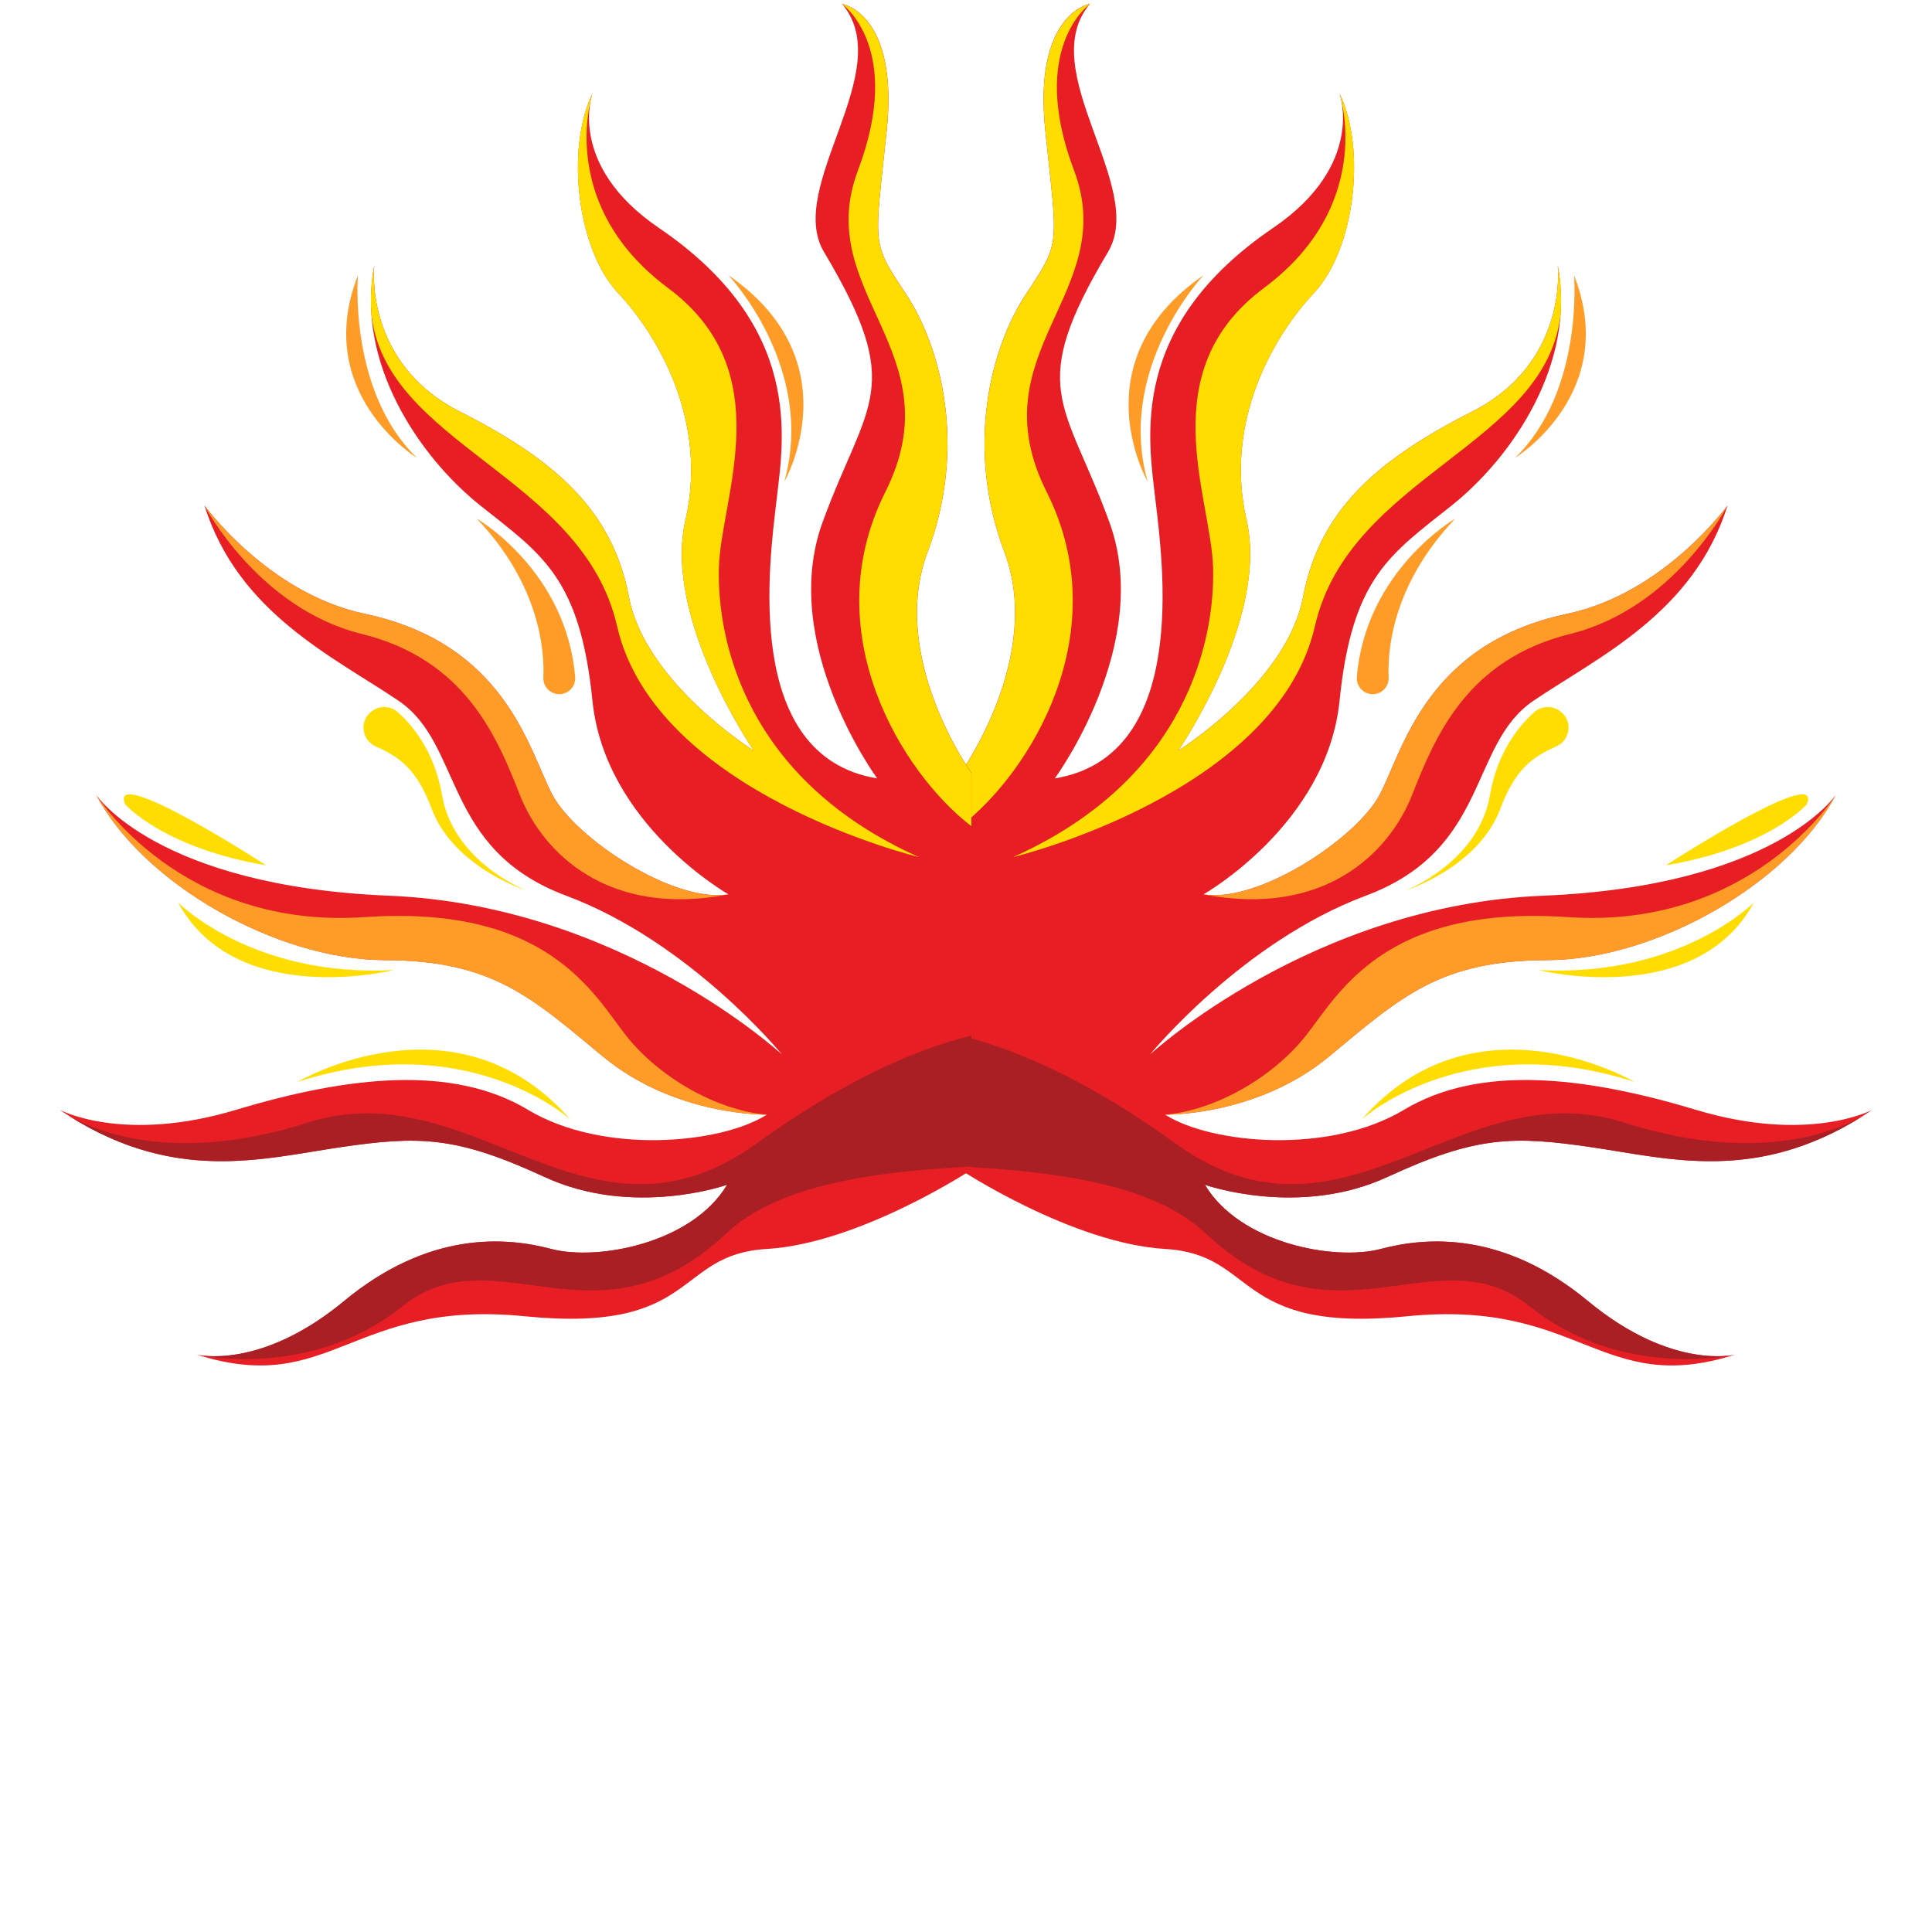 <?xml version="1.0" encoding="UTF-8"?><svg id="Layer_1" xmlns="http://www.w3.org/2000/svg" viewBox="0 0 600 600"><defs><style>.cls-1{fill:#ff9c27;}.cls-2{fill:#fd0;}.cls-3{fill:#e71f24;}.cls-4{fill:#a91f24;}</style></defs><g><path class="cls-3" d="M298.33,363.31s34.78,22.88,63.58,24.57,20.96,26.29,75.09,20.9c54.14-5.39,60.01,25.2,101.94,11.89,0,0-19.55,5.1-45.78-16.6-26.22-21.7-49.94-20.01-64.34-16.2-14.4,3.81-43.8-1.73-54.64-19.93,0,0,29.14,10.32,56.7-2.43,27.56-12.75,39.02-12.82,63.59-9.21,24.56,3.61,52.47,11.65,87.01-11.64,0,0-19.67,10.58-54.82,0-35.15-10.58-67.34-13.98-90.64,0-23.29,13.98-59.84,10.62-74.18,1.5,0,0,28.42,.57,50.88-18.04,22.46-18.61,34.43-29.85,67.83-29.95,33.4-.1,74.91-23.61,89.52-51.24,0,0-18.85,28.27-90.85,31.24-72,2.96-122.06,49.31-122.06,49.31,0,0,28.46-34.91,67-49.31,38.54-14.4,31.9-46.92,52.09-60.56,20.19-13.65,49.77-27.23,60.25-60.63,0,0-19.73,27.31-49.75,33.64-44.17,9.32-51.15,42.86-58.35,56.31-7.2,13.45-37.53,33.6-54.64,30.82,0,0,38.36-21.73,42.25-60.14,3.89-38.41,15.77-45.44,34.83-60.63,19.06-15.19,38.76-44.47,32.93-74.51,0,0,3.49,30.1-26.58,45.35-30.07,15.25-47.44,30.92-52.52,57.6-5.08,26.68-38.77,47.71-38.77,47.71,0,0,28.26-41.03,21.23-71.59-7.02-30.56,8.22-57.01,20.93-70.57,12.71-13.55,16.31-44.68,7.94-61.94,0,0,8.21,22.12-20.65,41.77-45.18,30.75-38.69,65.61-36.5,84.6,2.19,19,10.74,79.46-31.27,86.34,0,0,30.77-41.84,16.94-79.62-13.82-37.79-25.93-41.08-.42-83.86,12.12-20.34-23.06-56.32-5.6-77.08,0,0-17.69,2.96-13.88,39.38,3.81,36.42,4.9,34.31-6.02,50.82-10.92,16.52-18.97,47.44-6.68,80.05,12.28,32.61-13.61,68.61-13.61,68.61v123.24Z"/><path class="cls-4" d="M430.89,365.52c27.56-12.75,39.02-12.82,63.59-9.21,23.91,3.52,50.98,11.21,84.25-9.84-7.89,4.58-32.69,15.44-74.36,2.16-51.39-16.38-86.96,44.38-139.48,6.38-22.87-16.55-45.84-28.35-66.55-33.37v40.63c28.84,1.54,59.66,5.25,76.15,20.81,40.09,37.84,71.72-.56,100.52,22.59,26.6,21.38,58.6,16.07,63.33,15.13-3.49,.64-21.63,2.74-45.16-16.73-26.22-21.7-49.94-20.01-64.34-16.2-14.4,3.81-43.8-1.73-54.64-19.93,0,0,29.14,10.32,56.7-2.43Z"/><path class="cls-1" d="M486.86,284.82c-57.04-3.95-71.15,23.94-81.32,36.82-10.16,12.88-28.08,23.21-43.69,24.53,0,0,28.42,.57,50.88-18.04,22.46-18.61,34.43-29.85,67.83-29.95,33.4-.1,74.91-23.61,89.52-51.24,0,0-26.19,41.83-83.22,37.87Z"/><path class="cls-2" d="M392.55,89.43c-35.01,25.98-16.38,64.94-15.81,86.96,.56,22.02-7.91,65.51-62.12,89.79,0,0,81.88-19.76,93.74-71.72,10.71-46.94,72.64-56.36,76.35-97.59,.28-4.74,0-9.56-.93-14.39,0,0,3.49,30.1-26.58,45.35-30.07,15.25-47.44,30.92-52.52,57.6-5.08,26.68-38.77,47.71-38.77,47.71,0,0,28.26-41.03,21.23-71.59-7.02-30.56,8.22-57.01,20.93-70.57,12.71-13.55,16.31-44.68,7.94-61.94,0,0,.2,.53,.42,1.5,1.72,6.89,6.78,36.12-23.89,58.88Z"/><path class="cls-2" d="M324.64,40.59c3.81,36.42,4.9,34.31-6.02,50.82-10.92,16.52-18.97,47.43-6.68,80.05s-13.61,68.61-13.61,68.61v16.52c21.54-16.52,48.59-60.24,26.74-103.76-21.85-43.52,22.87-61.84,8.47-99.95-14.4-38.12,4.99-51.67,4.99-51.67,0,0-17.69,2.96-13.88,39.38Z"/><path class="cls-1" d="M486.76,190.63c-44.17,9.32-51.15,42.86-58.35,56.31-7.2,13.45-37.53,33.6-54.64,30.82,37.27,7.2,57.6-12.71,64.75-30.82,7.15-18.11,16.93-42.11,49.18-50.08,32.25-7.97,48.81-39.87,48.81-39.87,0,0-19.73,27.31-49.75,33.64Z"/><path class="cls-2" d="M422.9,347.65s31.7-28.8,84.71-11.65c0,0-49.13-29.01-84.71,11.65Z"/><path class="cls-2" d="M544.67,280.3s-22.87,23.29-66.92,20.96c0,0,48.92,12.28,66.92-20.96Z"/><path class="cls-1" d="M451.91,161.08s-27.76,16.05-30.53,49.13c-.31,3.7,3.41,6.43,6.84,5h0c1.92-.8,3.13-2.72,3.04-4.8-.37-7.93,.89-28.57,20.66-49.33Z"/><path class="cls-2" d="M484.24,220.67c-2.39-1.63-5.59-1.44-7.75,.48-4.48,3.97-11.41,12.1-13.77,25.8-3.6,20.86-26.08,29.55-26.08,29.55,0,0,22.47-7.06,29.33-25.41,4.59-12.28,10.04-16.05,17.29-19.25,4.59-2.03,5.24-8.26,1.09-11.08l-.11-.07Z"/><path class="cls-1" d="M373.77,85.48s-27.25,28.8-17.36,64.09c0,0-21.46-37.27,17.36-64.09Z"/><path class="cls-1" d="M488.83,85.48s3.08,36-18.35,56.75c0,0,32.75-20.05,18.35-56.75Z"/><path class="cls-2" d="M561.11,249.81s-11.86,13.55-43.76,18.92c0,0,49.25-31.91,43.76-18.92Z"/></g><g><path class="cls-3" d="M301.67,363.31s-34.78,22.88-63.58,24.57c-28.8,1.69-20.96,26.29-75.09,20.9-54.14-5.39-60.01,25.2-101.94,11.89,0,0,19.55,5.1,45.78-16.6,26.22-21.7,49.94-20.01,64.34-16.2,14.4,3.81,43.8-1.73,54.64-19.93,0,0-29.14,10.32-56.7-2.43-27.56-12.75-39.02-12.82-63.59-9.21-24.56,3.61-52.47,11.65-87.01-11.64,0,0,19.67,10.58,54.82,0,35.15-10.58,67.34-13.98,90.64,0,23.29,13.98,59.84,10.62,74.18,1.5,0,0-28.42,.57-50.88-18.04-22.46-18.61-34.43-29.85-67.83-29.95-33.4-.1-74.91-23.61-89.52-51.24,0,0,18.85,28.27,90.85,31.24,72,2.96,122.06,49.31,122.06,49.31,0,0-28.46-34.91-67-49.31-38.54-14.4-31.9-46.92-52.09-60.56-20.19-13.65-49.77-27.23-60.25-60.63,0,0,19.73,27.31,49.75,33.64,44.17,9.32,51.15,42.86,58.35,56.31,7.2,13.45,37.53,33.6,54.64,30.82,0,0-38.36-21.73-42.25-60.14-3.89-38.41-15.77-45.44-34.83-60.63-19.06-15.19-38.76-44.47-32.93-74.51,0,0-3.49,30.1,26.58,45.35,30.07,15.25,47.44,30.92,52.52,57.6,5.08,26.68,38.77,47.71,38.77,47.71,0,0-28.26-41.03-21.23-71.59,7.02-30.56-8.22-57.01-20.93-70.57-12.71-13.55-16.31-44.68-7.94-61.94,0,0-8.21,22.12,20.65,41.77,45.18,30.75,38.69,65.61,36.5,84.6-2.19,19-10.74,79.46,31.27,86.34,0,0-30.77-41.84-16.94-79.62,13.82-37.79,25.93-41.08,.42-83.86-12.12-20.34,23.06-56.32,5.6-77.08,0,0,17.69,2.96,13.88,39.38-3.81,36.42-4.9,34.31,6.02,50.82s18.97,47.44,6.68,80.05c-12.28,32.61,13.61,68.61,13.61,68.61v123.24Z"/><path class="cls-4" d="M169.11,365.52c-27.56-12.75-39.02-12.82-63.59-9.21-23.91,3.52-50.98,11.21-84.25-9.84,7.89,4.58,32.69,15.44,74.36,2.16,51.39-16.38,86.96,44.38,139.48,6.38,22.87-16.55,45.84-28.35,66.55-33.37v40.63c-28.84,1.54-59.66,5.25-76.15,20.81-40.09,37.84-71.72-.56-100.52,22.59-26.6,21.38-58.6,16.07-63.33,15.13,3.49,.64,21.63,2.74,45.16-16.73,26.22-21.7,49.94-20.01,64.34-16.2,14.4,3.81,43.8-1.73,54.64-19.93,0,0-29.14,10.32-56.7-2.43Z"/><path class="cls-1" d="M113.14,284.82c57.04-3.95,71.15,23.94,81.32,36.82,10.16,12.88,28.08,23.21,43.69,24.53,0,0-28.42,.57-50.88-18.04-22.46-18.61-34.43-29.85-67.83-29.95-33.4-.1-74.91-23.61-89.52-51.24,0,0,26.19,41.83,83.22,37.87Z"/><path class="cls-2" d="M207.45,89.43c35.01,25.98,16.38,64.94,15.81,86.96-.56,22.02,7.91,65.51,62.12,89.79,0,0-81.88-19.76-93.74-71.72-10.71-46.94-72.64-56.36-76.35-97.59-.28-4.74,0-9.56,.93-14.39,0,0-3.49,30.1,26.58,45.35,30.07,15.25,47.44,30.92,52.52,57.6,5.08,26.68,38.77,47.71,38.77,47.71,0,0-28.26-41.03-21.23-71.59,7.02-30.56-8.22-57.01-20.93-70.57-12.71-13.55-16.31-44.68-7.94-61.94,0,0-.2,.53-.42,1.5-1.72,6.89-6.78,36.12,23.89,58.88Z"/><path class="cls-2" d="M275.36,40.59c-3.81,36.42-4.9,34.31,6.02,50.82,10.92,16.52,18.97,47.43,6.68,80.05-12.28,32.61,13.61,68.61,13.61,68.61v16.52c-21.54-16.52-48.59-60.24-26.74-103.76,21.85-43.52-22.87-61.84-8.47-99.95,14.4-38.12-4.99-51.67-4.99-51.67,0,0,17.69,2.96,13.88,39.38Z"/><path class="cls-1" d="M113.24,190.63c44.17,9.32,51.15,42.86,58.35,56.31,7.2,13.45,37.53,33.6,54.64,30.82-37.27,7.2-57.6-12.71-64.75-30.82-7.15-18.11-16.93-42.11-49.18-50.08-32.25-7.97-48.81-39.87-48.81-39.87,0,0,19.73,27.31,49.75,33.64Z"/><path class="cls-2" d="M177.1,347.65s-31.7-28.8-84.71-11.65c0,0,49.13-29.01,84.71,11.65Z"/><path class="cls-2" d="M55.33,280.3s22.87,23.29,66.92,20.96c0,0-48.92,12.28-66.92-20.96Z"/><path class="cls-1" d="M148.09,161.08s27.76,16.05,30.53,49.13c.31,3.7-3.41,6.43-6.84,5h0c-1.92-.8-3.13-2.72-3.04-4.8,.37-7.93-.89-28.57-20.66-49.33Z"/><path class="cls-2" d="M115.76,220.67c2.39-1.63,5.59-1.44,7.75,.48,4.48,3.97,11.41,12.1,13.77,25.8,3.6,20.86,26.08,29.55,26.08,29.55,0,0-22.47-7.06-29.33-25.41-4.59-12.28-10.04-16.05-17.29-19.25-4.59-2.03-5.24-8.26-1.09-11.08l.11-.07Z"/><path class="cls-1" d="M226.23,85.48s27.25,28.8,17.36,64.09c0,0,21.46-37.27-17.36-64.09Z"/><path class="cls-1" d="M111.17,85.48s-3.08,36,18.35,56.75c0,0-32.75-20.05-18.35-56.75Z"/><path class="cls-2" d="M38.89,249.81s11.86,13.55,43.76,18.92c0,0-49.25-31.91-43.76-18.92Z"/></g></svg>